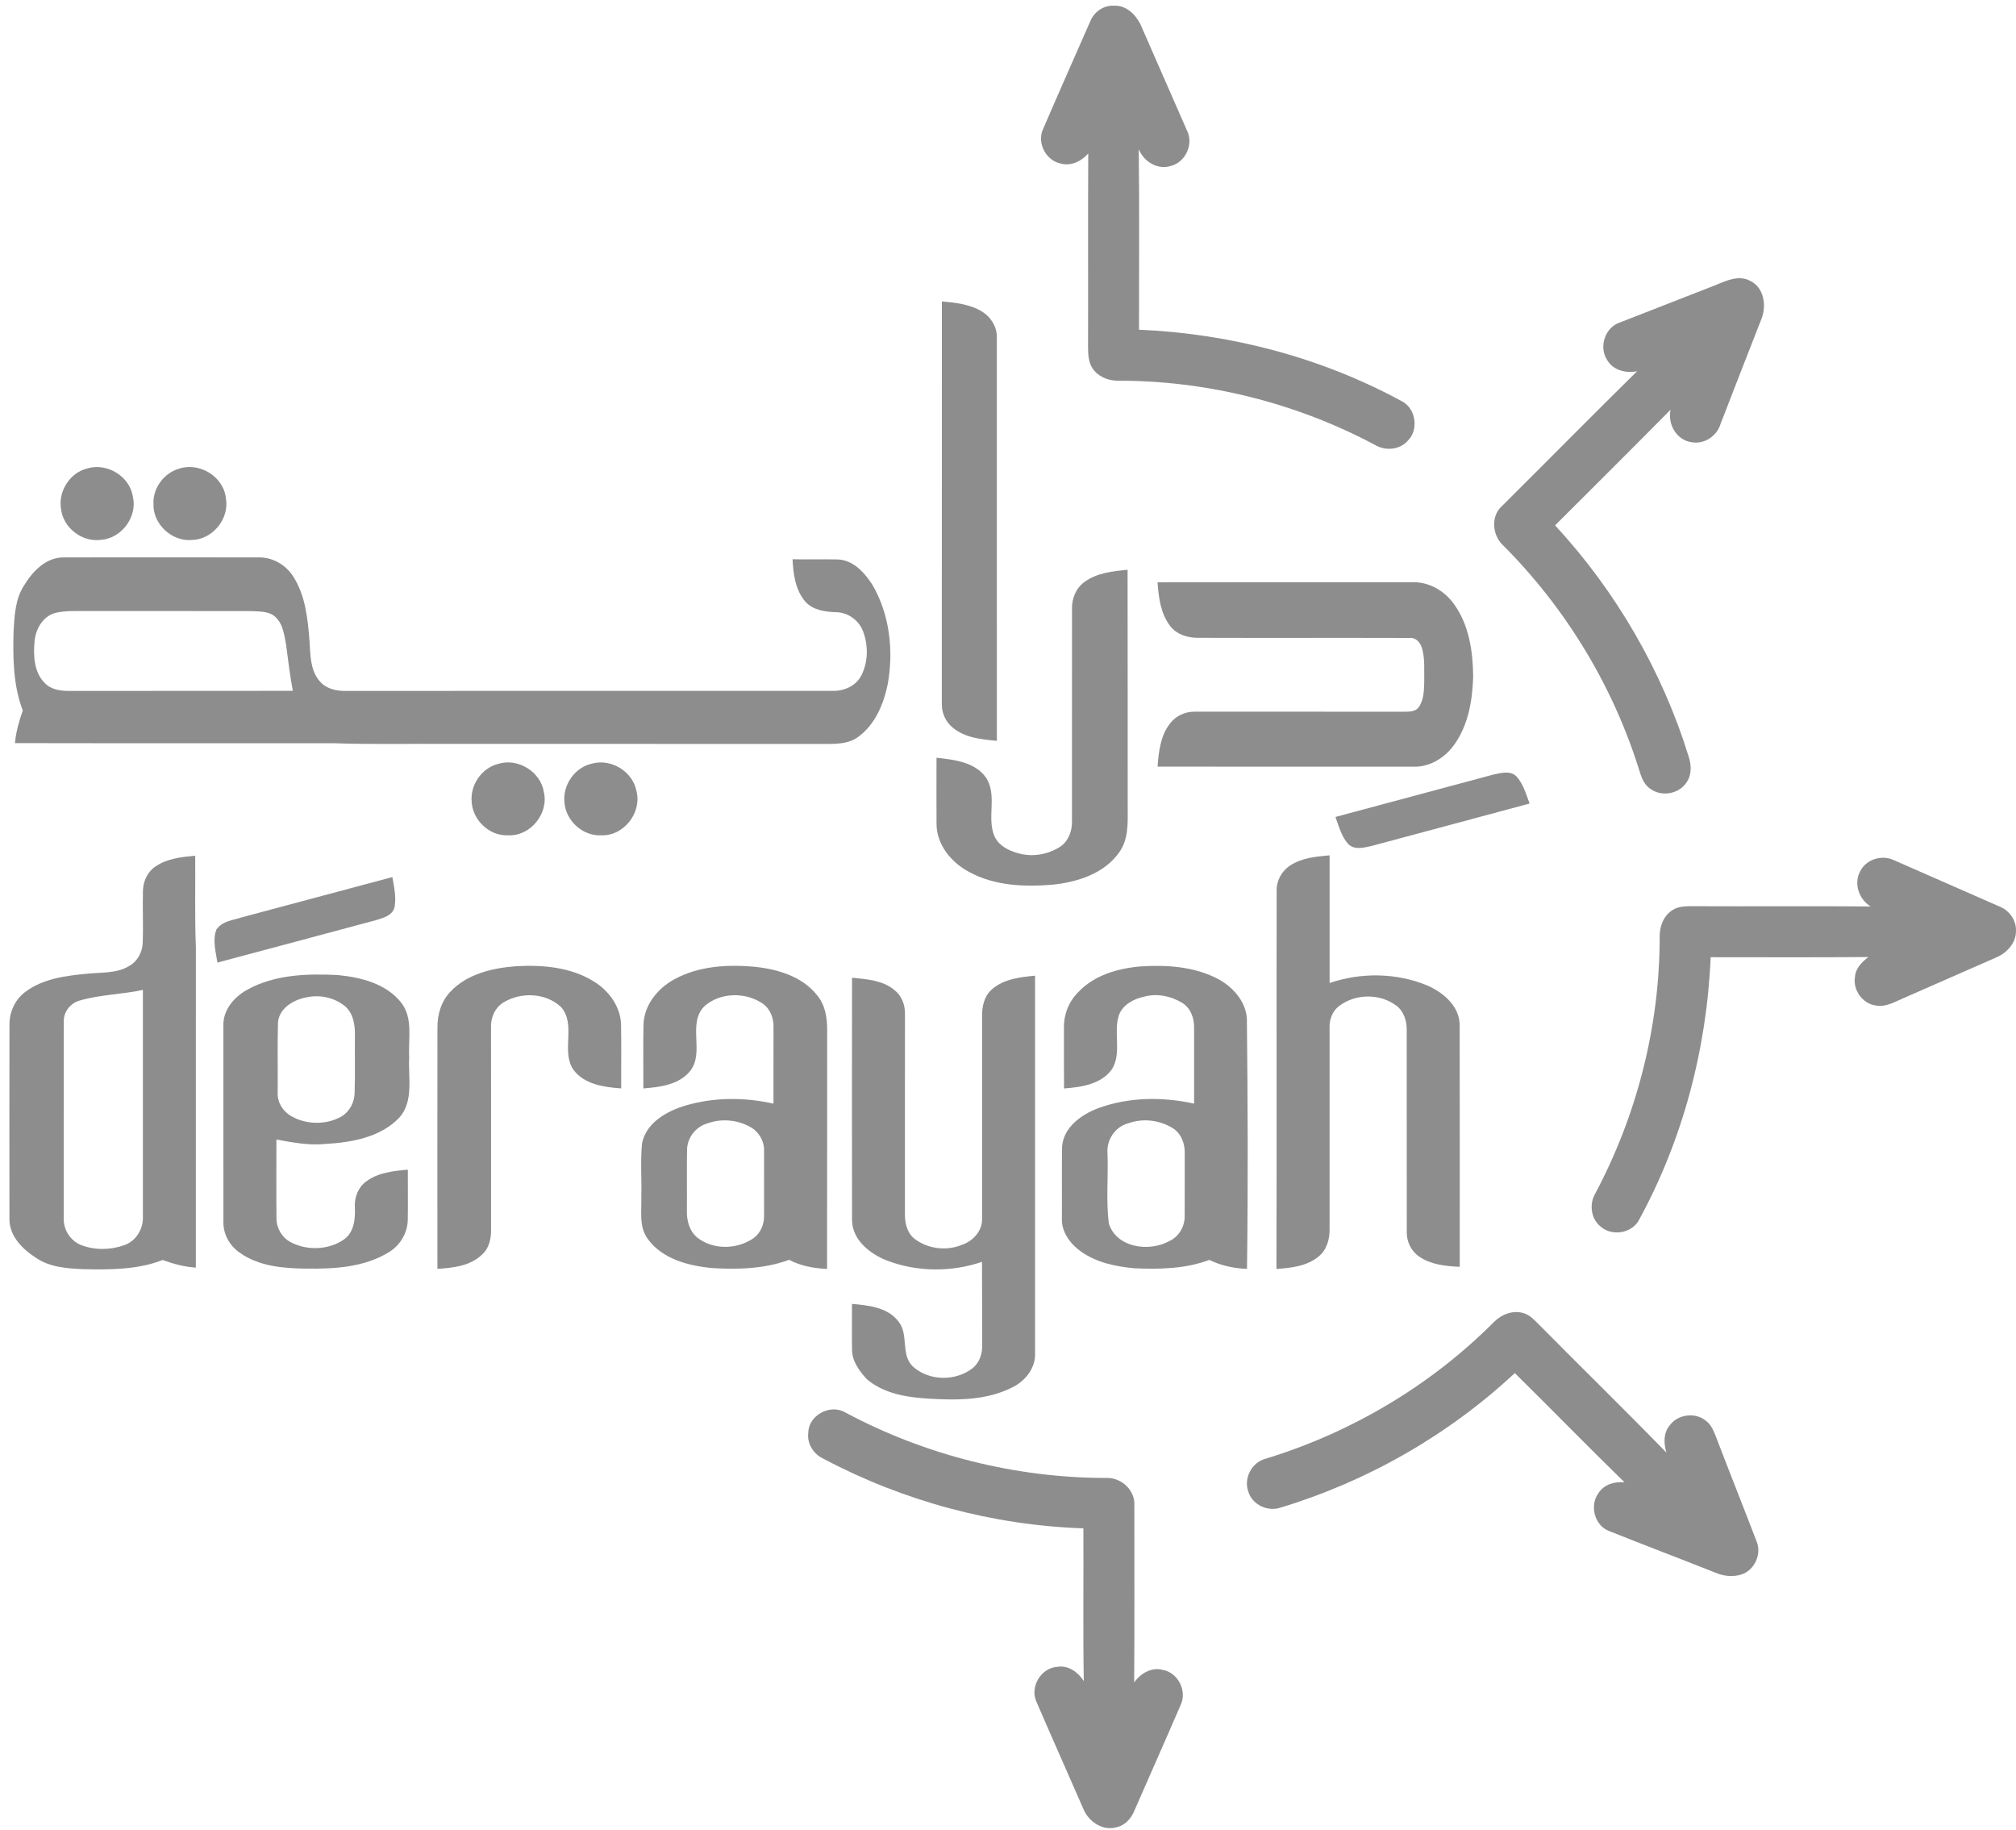 <?xml version="1.0" encoding="UTF-8"?>
<svg xmlns="http://www.w3.org/2000/svg" width="130" height="118" viewBox="0 0 130 118" fill="none">
  <path d="M70.311 1.36C70.555 0.767 71.164 0.331 71.818 0.369C72.593 0.314 73.231 0.93 73.548 1.582C74.539 3.864 75.55 6.14 76.545 8.422C76.983 9.296 76.446 10.467 75.496 10.699C74.641 10.972 73.749 10.414 73.43 9.618C73.481 13.497 73.444 17.378 73.448 21.259C79.358 21.507 85.226 23.055 90.427 25.886C91.312 26.367 91.493 27.724 90.772 28.423C90.256 29.008 89.337 29.082 88.681 28.695C83.579 25.973 77.798 24.524 72.013 24.545C71.401 24.528 70.769 24.253 70.433 23.725C70.172 23.306 70.165 22.796 70.162 22.32C70.175 18.177 70.15 14.037 70.175 9.896C69.738 10.391 69.068 10.729 68.4 10.545C67.468 10.358 66.874 9.261 67.237 8.379C68.245 6.032 69.286 3.7 70.311 1.36Z" fill="#8D8D8D"></path>
  <path d="M110.672 18.364C111.359 18.077 112.159 17.714 112.88 18.119C113.738 18.546 113.911 19.66 113.612 20.493C112.719 22.775 111.826 25.057 110.944 27.343C110.712 28.122 109.88 28.669 109.073 28.509C108.106 28.376 107.518 27.336 107.727 26.414C105.258 28.914 102.763 31.387 100.278 33.873C104.209 38.121 107.182 43.25 108.892 48.78C109.067 49.308 109.098 49.934 108.774 50.414C108.307 51.175 107.187 51.395 106.457 50.883C106.04 50.63 105.855 50.158 105.722 49.715C104.024 44.231 100.956 39.184 96.895 35.13C96.226 34.479 96.124 33.271 96.854 32.626C99.764 29.734 102.645 26.814 105.566 23.934C104.855 24.083 104.014 23.875 103.635 23.211C103.093 22.389 103.483 21.131 104.426 20.804C106.504 19.984 108.592 19.185 110.672 18.364Z" fill="#8D8D8D"></path>
  <path d="M96.326 49.933C96.792 49.836 97.38 49.673 97.771 50.04C98.228 50.526 98.401 51.196 98.635 51.807C95.221 52.732 91.802 53.639 88.384 54.558C87.922 54.658 87.342 54.805 86.96 54.437C86.5 53.952 86.342 53.279 86.114 52.673C89.516 51.755 92.923 50.848 96.326 49.933Z" fill="#8D8D8D"></path>
  <path d="M119.945 56.188C120.317 55.413 121.33 55.094 122.1 55.447C124.394 56.453 126.688 57.46 128.983 58.468C129.597 58.726 130.031 59.363 129.999 60.038C129.999 60.797 129.412 61.439 128.741 61.723C126.73 62.604 124.719 63.486 122.71 64.371C122.157 64.606 121.586 64.952 120.959 64.829C120.108 64.715 119.468 63.831 119.617 62.984C119.655 62.429 120.065 62.019 120.483 61.704C117.094 61.733 113.702 61.715 110.311 61.715C110.058 67.648 108.503 73.543 105.637 78.751C105.122 79.552 103.884 79.703 103.187 79.059C102.597 78.571 102.481 77.654 102.844 76.999C105.568 71.896 107.039 66.118 107.023 60.332C107.028 59.695 107.295 59.01 107.861 58.671C108.262 58.41 108.76 58.429 109.221 58.427C113.022 58.446 116.826 58.41 120.627 58.444C119.88 57.987 119.523 56.982 119.945 56.188Z" fill="#8D8D8D"></path>
  <path d="M15.63 59.135C18.856 58.28 22.076 57.404 25.301 56.549C25.415 57.171 25.549 57.806 25.452 58.439C25.362 59 24.749 59.173 24.285 59.315C20.863 60.232 17.444 61.152 14.021 62.062C13.917 61.367 13.689 60.616 13.955 59.931C14.324 59.379 15.052 59.325 15.63 59.135Z" fill="#8D8D8D"></path>
  <path d="M96.352 85.219C96.837 84.737 97.572 84.453 98.247 84.666C98.66 84.781 98.951 85.121 99.249 85.411C101.976 88.171 104.755 90.881 107.462 93.66C107.277 93.075 107.257 92.385 107.675 91.893C108.196 91.182 109.319 91.038 110.001 91.599C110.359 91.86 110.517 92.293 110.674 92.693C111.53 94.93 112.42 97.157 113.278 99.394C113.614 100.223 113.128 101.259 112.271 101.521C111.723 101.689 111.122 101.619 110.603 101.391C108.326 100.486 106.032 99.623 103.758 98.711C102.82 98.356 102.49 97.065 103.073 96.271C103.424 95.709 104.123 95.506 104.755 95.57C102.372 93.248 100.051 90.862 97.681 88.529C93.395 92.526 88.173 95.511 82.565 97.205C81.745 97.482 80.753 97.017 80.5 96.179C80.177 95.319 80.717 94.283 81.603 94.054C87.138 92.367 92.268 89.325 96.352 85.219Z" fill="#8D8D8D"></path>
  <path d="M52.121 92.388C52.128 91.253 53.528 90.495 54.499 91.063C59.66 93.823 65.5 95.293 71.356 95.29C72.314 95.262 73.207 96.082 73.148 97.065C73.143 100.868 73.167 104.67 73.135 108.473C73.541 107.901 74.245 107.471 74.967 107.662C75.958 107.824 76.567 109.022 76.133 109.927C75.156 112.197 74.145 114.453 73.159 116.72C72.96 117.232 72.553 117.691 71.998 117.81C71.131 118.066 70.228 117.469 69.885 116.685C68.869 114.358 67.835 112.039 66.829 109.709C66.398 108.75 67.135 107.53 68.184 107.468C68.899 107.35 69.516 107.816 69.887 108.383C69.831 105.103 69.878 101.82 69.862 98.539C64.024 98.344 58.24 96.781 53.082 94.041C52.461 93.753 52.03 93.08 52.121 92.388Z" fill="#8D8D8D"></path>
  <path d="M60.736 19.434C61.627 19.515 62.563 19.612 63.34 20.098C63.903 20.448 64.294 21.079 64.28 21.751C64.283 30.422 64.282 39.094 64.282 47.765C63.3 47.675 62.231 47.574 61.446 46.92C60.971 46.545 60.714 45.946 60.733 45.346C60.736 36.709 60.731 28.072 60.736 19.434Z" fill="#8D8D8D"></path>
  <path d="M5.665 30.193C6.926 29.837 8.359 30.71 8.568 32.015C8.878 33.325 7.83 34.727 6.489 34.808C5.283 34.962 4.077 34.029 3.936 32.82C3.737 31.671 4.519 30.454 5.665 30.193Z" fill="#8D8D8D"></path>
  <path d="M11.55 30.215C12.875 29.781 14.434 30.735 14.568 32.14C14.803 33.463 13.687 34.806 12.344 34.816C11.072 34.915 9.866 33.792 9.897 32.512C9.84 31.484 10.567 30.498 11.55 30.215Z" fill="#8D8D8D"></path>
  <path d="M1.523 37.793C2.084 36.85 2.978 35.901 4.165 35.938C8.332 35.936 12.497 35.932 16.662 35.939C17.573 35.913 18.439 36.419 18.918 37.184C19.705 38.421 19.851 39.928 19.96 41.357C20.018 42.207 19.999 43.15 20.56 43.852C20.972 44.406 21.699 44.569 22.353 44.546C32.806 44.539 43.257 44.548 53.71 44.543C54.437 44.56 55.201 44.221 55.542 43.551C55.98 42.696 55.997 41.65 55.672 40.753C55.418 40.014 54.689 39.473 53.902 39.471C53.198 39.449 52.421 39.341 51.924 38.782C51.282 38.035 51.154 37.005 51.107 36.057C52.08 36.081 53.054 36.047 54.028 36.071C55.032 36.107 55.764 36.936 56.267 37.722C57.373 39.632 57.634 41.958 57.245 44.108C56.982 45.391 56.435 46.714 55.345 47.507C54.826 47.901 54.149 47.955 53.519 47.964C45.385 47.962 37.251 47.962 29.115 47.962C26.578 47.943 24.04 48.007 21.503 47.919C14.658 47.913 7.811 47.927 0.964 47.912C1.03 47.188 1.23 46.489 1.469 45.806C0.841 44.171 0.829 42.39 0.877 40.665C0.936 39.686 0.985 38.647 1.523 37.793ZM3.563 39.518C2.767 39.737 2.307 40.544 2.231 41.324C2.141 42.257 2.186 43.342 2.89 44.044C3.314 44.484 3.957 44.555 4.537 44.548C9.318 44.536 14.101 44.553 18.883 44.538C18.695 43.551 18.579 42.553 18.446 41.556C18.33 40.921 18.243 40.191 17.719 39.744C17.286 39.379 16.677 39.435 16.148 39.398C12.626 39.392 9.107 39.4 5.586 39.395C4.911 39.402 4.224 39.359 3.563 39.518Z" fill="#8D8D8D"></path>
  <path d="M69.937 37.519C70.734 36.931 71.755 36.827 72.712 36.737C72.724 41.847 72.712 46.956 72.719 52.065C72.724 53.049 72.778 54.134 72.16 54.968C71.195 56.33 69.483 56.87 67.893 57.038C66.073 57.19 64.136 57.119 62.498 56.221C61.352 55.619 60.396 54.468 60.392 53.125C60.38 51.703 60.39 50.279 60.39 48.855C61.522 48.978 62.861 49.128 63.579 50.132C64.329 51.26 63.617 52.7 64.121 53.897C64.38 54.508 65.017 54.833 65.625 55.003C66.531 55.276 67.549 55.112 68.343 54.605C68.888 54.257 69.137 53.594 69.125 52.968C69.13 48.4 69.127 43.832 69.127 39.264C69.108 38.597 69.381 37.91 69.937 37.519Z" fill="#8D8D8D"></path>
  <path d="M74.643 37.543C80.125 37.53 85.607 37.538 91.088 37.538C92.158 37.511 93.17 38.102 93.772 38.968C94.734 40.3 94.977 42.001 94.997 43.605C94.952 45.178 94.672 46.837 93.698 48.117C93.116 48.879 92.215 49.431 91.239 49.433C85.707 49.429 80.175 49.438 74.645 49.427C74.716 48.471 74.83 47.443 75.438 46.659C75.81 46.157 76.426 45.873 77.047 45.885C81.547 45.889 86.048 45.882 90.549 45.889C90.877 45.884 91.279 45.894 91.49 45.588C91.827 45.11 91.824 44.492 91.841 43.932C91.827 43.202 91.903 42.451 91.68 41.745C91.575 41.416 91.284 41.091 90.91 41.132C86.349 41.117 81.786 41.137 77.225 41.122C76.562 41.123 75.862 40.899 75.451 40.352C74.839 39.554 74.714 38.514 74.643 37.543Z" fill="#8D8D8D"></path>
  <path d="M32.127 49.249C33.404 48.855 34.866 49.753 35.072 51.076C35.396 52.462 34.186 53.937 32.757 53.854C31.565 53.912 30.483 52.885 30.416 51.706C30.307 50.616 31.061 49.516 32.127 49.249Z" fill="#8D8D8D"></path>
  <path d="M38.194 49.228C39.434 48.898 40.822 49.76 41.047 51.028C41.391 52.404 40.22 53.906 38.792 53.854C37.592 53.933 36.481 52.924 36.398 51.734C36.278 50.608 37.072 49.459 38.194 49.228Z" fill="#8D8D8D"></path>
  <path d="M10.039 55.857C10.787 55.349 11.711 55.254 12.588 55.17C12.604 57.136 12.552 59.103 12.63 61.069C12.63 67.956 12.633 74.843 12.628 81.729C11.893 81.683 11.178 81.487 10.488 81.238C8.868 81.87 7.106 81.862 5.395 81.83C4.341 81.783 3.218 81.714 2.32 81.096C1.438 80.535 0.578 79.668 0.609 78.547C0.604 74.389 0.602 70.231 0.611 66.073C0.599 65.239 0.986 64.41 1.67 63.924C2.794 63.095 4.232 62.912 5.584 62.782C6.504 62.684 7.503 62.78 8.33 62.282C8.868 61.983 9.186 61.384 9.202 60.777C9.245 59.654 9.188 58.531 9.219 57.408C9.236 56.804 9.524 56.19 10.039 55.857ZM5.172 64.5C4.546 64.66 4.073 65.248 4.115 65.907C4.103 70.121 4.115 74.336 4.11 78.549C4.084 79.283 4.539 80.002 5.224 80.272C6.112 80.618 7.131 80.596 8.022 80.279C8.787 80.008 9.261 79.205 9.214 78.409C9.216 73.548 9.212 68.686 9.214 63.825C7.876 64.113 6.49 64.123 5.172 64.5Z" fill="#8D8D8D"></path>
  <path d="M83.191 55.804C83.944 55.31 84.866 55.224 85.738 55.148C85.74 57.891 85.738 60.635 85.738 63.379C87.773 62.685 90.062 62.715 92.05 63.544C93.071 63.99 94.109 64.869 94.125 66.072C94.137 71.273 94.127 76.474 94.13 81.677C93.234 81.639 92.284 81.541 91.524 81.022C91.005 80.682 90.707 80.061 90.714 79.447C90.709 75.097 90.718 70.745 90.711 66.393C90.713 65.815 90.526 65.201 90.046 64.843C88.989 64.04 87.413 64.059 86.357 64.857C85.927 65.179 85.717 65.724 85.736 66.253C85.738 70.588 85.74 74.922 85.736 79.257C85.748 79.907 85.548 80.596 85.023 81.018C84.271 81.638 83.248 81.752 82.31 81.816C82.336 73.685 82.308 65.552 82.324 57.423C82.31 56.776 82.654 56.157 83.191 55.804Z" fill="#8D8D8D"></path>
  <path d="M29.052 63.931C30.128 62.792 31.745 62.415 33.252 62.298C34.979 62.196 36.816 62.351 38.316 63.293C39.272 63.888 40.019 64.909 40.048 66.065C40.073 67.435 40.05 68.805 40.056 70.176C38.953 70.093 37.666 69.92 36.965 68.958C36.162 67.74 37.183 66.035 36.162 64.912C35.188 64.011 33.612 63.948 32.492 64.616C31.925 64.943 31.636 65.608 31.663 66.246C31.667 70.579 31.662 74.912 31.667 79.245C31.679 79.831 31.551 80.468 31.096 80.876C30.34 81.622 29.215 81.747 28.206 81.809C28.204 76.625 28.199 71.442 28.208 66.258C28.201 65.412 28.452 64.547 29.052 63.931Z" fill="#8D8D8D"></path>
  <path d="M43.466 63.151C45.049 62.27 46.932 62.175 48.699 62.334C50.161 62.495 51.727 62.957 52.678 64.153C53.213 64.777 53.346 65.623 53.339 66.421C53.332 71.551 53.346 76.68 53.332 81.811C52.484 81.781 51.638 81.618 50.88 81.227C49.282 81.819 47.55 81.857 45.868 81.755C44.366 81.601 42.706 81.17 41.774 79.883C41.185 79.097 41.385 78.071 41.355 77.161C41.385 76.014 41.291 74.86 41.4 73.718C41.666 72.387 42.989 71.643 44.188 71.283C46.03 70.738 48.008 70.736 49.877 71.157C49.875 69.52 49.879 67.883 49.879 66.246C49.901 65.663 49.676 65.049 49.185 64.708C48.072 63.943 46.418 63.972 45.406 64.893C44.319 66.028 45.435 67.814 44.525 69.025C43.81 69.941 42.563 70.089 41.488 70.177C41.49 68.817 41.468 67.457 41.495 66.099C41.516 64.831 42.388 63.737 43.466 63.151ZM45.627 72.427C44.854 72.641 44.29 73.38 44.303 74.187C44.281 75.471 44.305 76.756 44.293 78.042C44.271 78.687 44.458 79.391 44.984 79.808C46.011 80.601 47.527 80.559 48.581 79.838C49.045 79.507 49.285 78.93 49.271 78.371C49.27 76.988 49.275 75.606 49.27 74.223C49.297 73.607 48.967 73.013 48.443 72.697C47.605 72.202 46.546 72.093 45.627 72.427Z" fill="#8D8D8D"></path>
  <path d="M69.539 63.959C70.572 62.865 72.105 62.431 73.562 62.308C75.228 62.204 76.984 62.312 78.493 63.092C79.467 63.597 80.319 64.526 80.404 65.661C80.462 71.044 80.485 76.429 80.412 81.812C79.575 81.774 78.741 81.608 77.986 81.231C76.439 81.812 74.761 81.845 73.129 81.769C71.932 81.658 70.691 81.397 69.696 80.686C69.008 80.193 68.435 79.421 68.476 78.539C68.487 77.004 68.461 75.469 68.487 73.934C68.58 72.678 69.726 71.865 70.809 71.453C72.78 70.726 74.962 70.707 77 71.155C76.996 69.523 77.002 67.894 77 66.264C77.014 65.648 76.777 64.988 76.23 64.658C75.508 64.213 74.6 64.033 73.775 64.26C73.1 64.403 72.389 64.781 72.146 65.469C71.79 66.58 72.337 67.854 71.726 68.902C71.049 69.906 69.726 70.093 68.613 70.179C68.606 68.866 68.606 67.553 68.608 66.241C68.596 65.393 68.933 64.552 69.539 63.959ZM72.781 72.417C71.913 72.631 71.33 73.503 71.418 74.388C71.47 75.879 71.319 77.386 71.498 78.867C71.975 80.447 74.093 80.74 75.389 80.023C76.022 79.743 76.41 79.066 76.393 78.381C76.401 77.052 76.391 75.722 76.396 74.391C76.422 73.749 76.171 73.06 75.598 72.721C74.761 72.218 73.705 72.084 72.781 72.417Z" fill="#8D8D8D"></path>
  <path d="M15.936 63.817C17.703 62.829 19.798 62.768 21.771 62.865C23.263 63.007 24.901 63.415 25.874 64.647C26.652 65.647 26.317 66.995 26.387 68.165C26.31 69.465 26.701 70.993 25.744 72.064C24.522 73.337 22.659 73.661 20.972 73.756C19.913 73.86 18.859 73.662 17.824 73.469C17.828 75.168 17.808 76.871 17.829 78.57C17.831 79.191 18.182 79.788 18.731 80.08C19.788 80.646 21.176 80.601 22.169 79.921C22.839 79.457 22.915 78.587 22.884 77.843C22.84 77.208 23.096 76.545 23.622 76.168C24.389 75.595 25.375 75.495 26.299 75.413C26.292 76.505 26.315 77.596 26.294 78.687C26.263 79.525 25.787 80.312 25.067 80.74C23.488 81.707 21.569 81.819 19.764 81.793C18.286 81.781 16.698 81.65 15.457 80.765C14.801 80.316 14.379 79.554 14.407 78.751C14.403 74.521 14.405 70.29 14.405 66.059C14.405 65.08 15.118 64.268 15.936 63.817ZM19.828 64.293C18.968 64.429 17.997 64.98 17.923 65.938C17.888 67.433 17.919 68.932 17.907 70.427C17.867 71.05 18.229 71.641 18.76 71.951C19.743 72.522 21.025 72.545 22.018 71.986C22.555 71.659 22.87 71.05 22.868 70.427C22.908 69.209 22.872 67.989 22.887 66.77C22.901 66.085 22.783 65.31 22.221 64.852C21.56 64.327 20.651 64.12 19.828 64.293Z" fill="#8D8D8D"></path>
  <path d="M63.986 63.767C64.747 63.114 65.787 63 66.746 62.905C66.751 71.015 66.747 79.125 66.746 87.234C66.787 88.201 66.118 89.042 65.28 89.448C63.635 90.289 61.721 90.288 59.921 90.178C58.513 90.099 57.006 89.867 55.896 88.922C55.417 88.396 54.948 87.772 54.943 87.028C54.924 86.041 54.945 85.053 54.94 84.067C55.998 84.16 57.25 84.288 57.94 85.206C58.615 86.046 58.063 87.311 58.852 88.092C59.881 89.04 61.584 89.073 62.691 88.234C63.16 87.876 63.363 87.265 63.333 86.692C63.325 84.913 63.337 83.134 63.323 81.356C61.35 82.03 59.139 82.018 57.189 81.269C56.104 80.847 54.983 79.964 54.943 78.705C54.936 73.483 54.934 68.26 54.943 63.038C55.879 63.132 56.909 63.197 57.668 63.824C58.132 64.187 58.373 64.779 58.355 65.362C58.355 69.645 58.357 73.927 58.353 78.21C58.34 78.8 58.464 79.447 58.942 79.845C59.788 80.516 61.003 80.676 62.003 80.269C62.736 80.032 63.359 79.364 63.328 78.559C63.332 74.228 63.33 69.896 63.328 65.565C63.311 64.912 63.462 64.201 63.986 63.767Z" fill="#8D8D8D"></path>
</svg>

